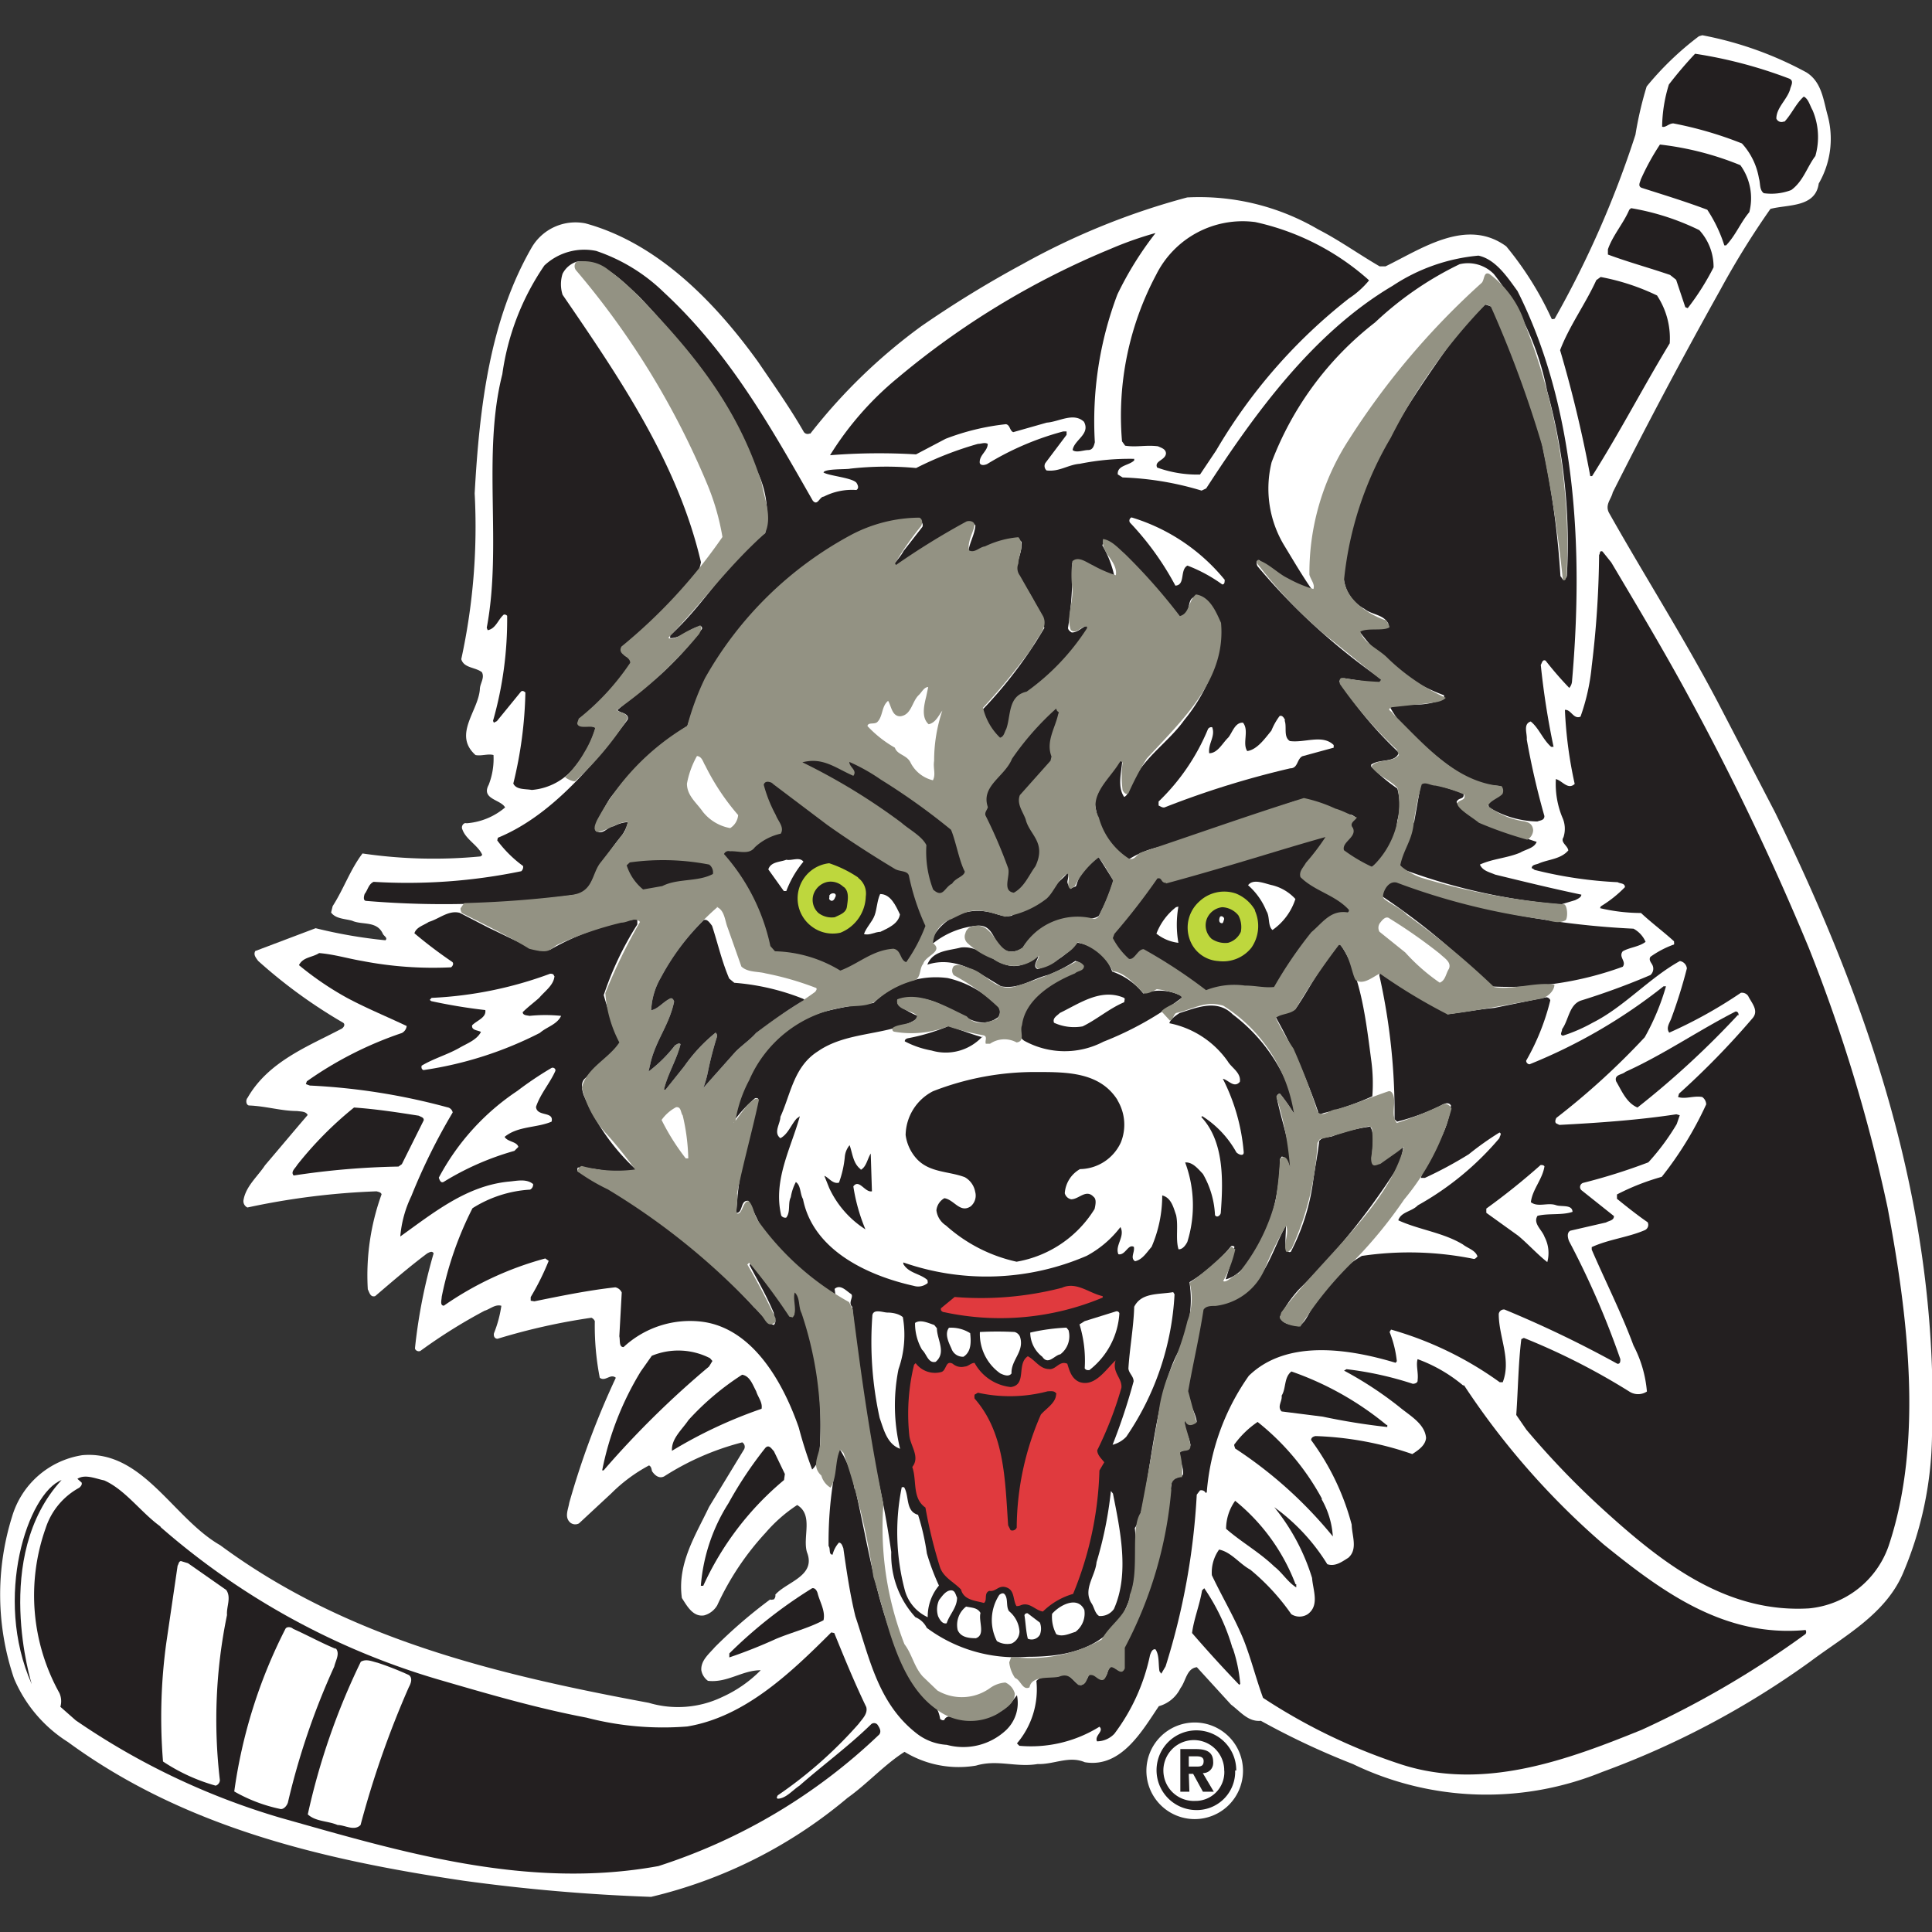 <svg id="Ebene_1" data-name="Ebene 1" xmlns="http://www.w3.org/2000/svg" width="160" height="160" viewBox="0 0 160 160"><rect x="0" y="0" width="160" height="160" fill="#333333" stroke="none"/><defs><style>.cls-1{fill:#fff;}.cls-2{fill:#231f20;}.cls-3{fill:#939283;}.cls-4{fill:#bed73d;}.cls-5{fill:#e03a3e;}</style></defs><path class="cls-1" d="M102.94,146.65a4,4,0,1,1-4-4h0a4,4,0,0,1,4,4h0"/><path class="cls-1" d="M149.61,6c1.26.8,1.39,2.27,1.74,3.53a7.39,7.39,0,0,1-.73,5.67c-.28,2-2.55,1.72-4,2.1A68.86,68.86,0,0,0,142.47,24q-4.65,8.32-8.91,16.78c-.12.55-.65,1-.32,1.67,2.95,5.24,6.2,10.34,9,15.66L147,67.27c7.72,15.8,13.62,32.7,13,51.62a30,30,0,0,1-2.34,11.25c-1.42,3.51-4.9,5.33-7.75,7.47a71.2,71.2,0,0,1-17.23,9.14,25.42,25.42,0,0,1-20.64-.66,63,63,0,0,1-7.62-3.58c-1.06.1-1.69-.76-2.47-1.34l-2.83-3.1c-.85.1-.9,1.13-1.36,1.74a2.84,2.84,0,0,1-1.79,1.49c-1.36,2-3.1,5.14-6.13,4.64-1.31-.56-2.57.2-3.91.15-1.79.3-3.33-.4-5.1.13a8.6,8.6,0,0,1-5.92-1.14c-1.67,1.06-3.11,2.67-4.72,3.81a39.32,39.32,0,0,1-16.27,8.2,152.88,152.88,0,0,1-15.55-1.34C26.59,154,15.21,151.29,5.63,144.27A11.5,11.5,0,0,1,1.16,139,21.6,21.6,0,0,1,1,125.6a7.21,7.21,0,0,1,5.83-5.09c5-.43,7.49,5.22,11.41,7.46,10.44,7.72,22.83,10.7,35.49,13.05a8.47,8.47,0,0,0,6.08-.48A10.57,10.57,0,0,0,63,138.32c-1.54,0-2.75,1.06-4.37.88a1.38,1.38,0,0,1-.55-.88c-.05-.81.63-1.34,1.13-1.92a40.89,40.89,0,0,1,4.57-3.94c.08.06.2,0,.3,0a.43.43,0,0,0,.13-.4c.93-1.06,3.4-1.54,2.62-3.51-.38-1.26.56-3.08-.81-3.91a12.47,12.47,0,0,0-2.62,2.3,22.9,22.9,0,0,0-4,6,1.8,1.8,0,0,1-1.09.84c-.93.15-1.43-.81-1.84-1.44-.4-2.85,1.14-5.2,2.25-7.54l2.9-4.77a.43.43,0,0,0-.15-.58A22.15,22.15,0,0,0,55,122.27c-.43.21-.78-.1-1-.43-.05-.17-.05-.38-.25-.48a13.25,13.25,0,0,0-3.13,2.32l-2.67,2.48a.65.65,0,0,1-.74-.08c-.48-.45-.15-1.08-.07-1.61A68,68,0,0,1,51,114.1c-.45-.38-.86.35-1.33,0a22.42,22.42,0,0,1-.41-4.69.55.55,0,0,0-.28-.28,51.9,51.9,0,0,0-7.77,1.74c-.27,0-.35-.25-.3-.46a9.89,9.89,0,0,0,.61-2.27c-.51-.15-.94.28-1.39.41a44.3,44.3,0,0,0-5.32,3.33.34.34,0,0,1-.44-.18s0,0,0-.08a44.52,44.52,0,0,1,1.54-7.82c-.12-.25-.38-.07-.53,0-1.46,1.09-2.92,2.35-4.31,3.54-.41.12-.48-.33-.61-.56a19.71,19.71,0,0,1,1.14-7.87c-.05-.18-.26-.2-.41-.25A61,61,0,0,0,20.49,100a.58.58,0,0,1-.33-.57c.17-1.17,1.18-2,1.79-2.93,1.21-1.42,2.32-2.75,3.53-4.16-.15-.31-.55-.28-.88-.33-1.31,0-2.58-.41-4-.46-.23-.07-.26-.45-.1-.63,1.71-3,5-4.26,7.74-5.7.2-.08.43-.4.13-.55a42.1,42.1,0,0,1-7-5.1c-.15-.23-.41-.48-.23-.81l5-1.89a40.4,40.4,0,0,0,5.78,1c.22-.2-.13-.35-.21-.53-.5-1.11-1.71-.71-2.55-1.09-.6-.17-1.36-.15-1.74-.68l.13-.53c.91-1.41,1.44-3,2.47-4.36a40.54,40.54,0,0,0,9.72.25c.1,0,.12-.07.2-.13-.33-.78-1.34-1.26-1.64-2.09a.39.39,0,0,1,.17-.53.37.37,0,0,1,.18,0,5.57,5.57,0,0,0,3.18-1.31c-.35-.66-2-.68-1.36-1.87a5.94,5.94,0,0,0,.4-2.47c-.45-.13-1,.1-1.49,0-1.89-1.69.23-3.63.36-5.45,0-.47.42-.93.17-1.41-.55-.43-1.49-.33-1.71-1.08a51.48,51.48,0,0,0,1.11-13.73c.4-7.21,1.26-14.35,4.72-20.36a4.2,4.2,0,0,1,4.46-2c5.91,1.62,10.65,6.41,14.3,11.48,1.29,1.9,2.63,3.79,3.76,5.76a.38.38,0,0,0,.48.17l.08,0A46,46,0,0,1,76.32,27a89.3,89.3,0,0,1,8.35-5.12,59.49,59.49,0,0,1,13.65-5.53A19.47,19.47,0,0,1,109.17,19c1.74.89,3.38,2.07,5.09,3.06l.48,0c3-1.46,6.71-4.06,10-1.66a27.12,27.12,0,0,1,3.76,6c.08.07.18,0,.25,0a82.36,82.36,0,0,0,6.69-15.24,30,30,0,0,1,.93-4A25.13,25.13,0,0,1,140.7,3l.28-.08A29.54,29.54,0,0,1,149.61,6"/><path class="cls-2" d="M148.2,6.52c.4.2.1.6.05.88-.26.86-1.14,1.52-1.14,2.42a.46.46,0,0,0,.6.25l.08,0c.61-.66.94-1.49,1.59-2.07.38.17.51.75.73,1.13a5.68,5.68,0,0,1,.23,3.79c-.7.93-1,2.09-2,2.82a4.61,4.61,0,0,1-2.27.26c-.38-.28-.27-.81-.4-1.22a5.69,5.69,0,0,0-1.41-2.9,31.31,31.31,0,0,0-5.68-1.66c-.38,0-.66.38-.93.27A12.23,12.23,0,0,1,138.21,7a33.39,33.39,0,0,1,2.17-2.55,37.9,37.9,0,0,1,7.82,2.07"/><path class="cls-2" d="M144.13,13.68a4.65,4.65,0,0,1,.74,3.89c-.74.88-1.11,1.89-1.92,2.75h-.15a11.78,11.78,0,0,0-1.41-2.95c-1.8-.68-3.64-1.24-5.45-1.82-.33-.15-.1-.48-.06-.68a19.9,19.9,0,0,1,1.59-2.9,25.11,25.11,0,0,1,6.66,1.71"/><path class="cls-2" d="M140.73,19.06a4.5,4.5,0,0,1,1.18,3.08,20.93,20.93,0,0,1-2.14,3.38l-.2-.08-.76-2.27-.5-.4c-1.69-.58-3.46-1.06-5.15-1.69v-.43c.4-1.16,1.29-2.15,1.77-3.28l.15-.13a20.51,20.51,0,0,1,5.65,1.82"/><path class="cls-2" d="M113.38,23.22a7.36,7.36,0,0,1-1.66,1.49,44.58,44.58,0,0,0-11,12.59l-1.34,2a9.76,9.76,0,0,1-3.55-.58c-.26-.55.68-.6.73-1.16,0-.38-.41-.48-.66-.6-1-.13-1.76.1-2.72-.05l-.26-.36a24.88,24.88,0,0,1,2.83-13.8,8,8,0,0,1,8.2-4.36,20.78,20.78,0,0,1,9.28,4.69Z"/><path class="cls-2" d="M95.69,19.31a27.88,27.88,0,0,0-3.15,5.07,29.68,29.68,0,0,0-1.87,12.24c-.07.3-.17.65-.55.65s-1,.26-1.29,0c.13-.85,1.49-1.31.94-2.34-.86-.81-2.07,0-3.08.07l-2.78.79c-.3-.13-.25-.59-.6-.66a19.68,19.68,0,0,0-5,1.21l-2.45,1.29a51.28,51.28,0,0,0-7.12.07,26,26,0,0,1,5.61-6.41A67.3,67.3,0,0,1,92,20.6a29.27,29.27,0,0,1,3.65-1.29Z"/><path class="cls-2" d="M55,24.23c5.45,5.05,8.88,11.23,12.31,17.23.4.48.56-.33.91-.33a5.13,5.13,0,0,1,2.7-.55c.25-.15.12-.43,0-.61-.4-.42-2.27-.56-2.72-.84.08-.33,1.92-.24,2.22-.32a26.83,26.83,0,0,1,5.45-.05,28.35,28.35,0,0,1,5.12-2c.28,0,.56-.15.81,0,0,.61-.73.93-.66,1.59.1.25.46.15.61.08a23.74,23.74,0,0,1,6.3-2.7l.28,0v.28l-1.76,2.34a.49.49,0,0,0,.1.61c1.06.13,1.79-.48,2.75-.55a20.69,20.69,0,0,1,4.51-.41v.13c-.43.43-1.43.4-1.36,1.16l.4.25a25.43,25.43,0,0,1,6.54,1.09l.38-.18c4-6.16,8.85-12.89,15.44-16.78a15.35,15.35,0,0,1,7.11-2.5c1.44.31,2.42,1.82,3.23,2.93,4.77,9.46,5.5,21.07,4.52,32.29a.93.93,0,0,1-.23.58A28.76,28.76,0,0,1,128,54.71c-.27-.13-.3.22-.4.35a64.75,64.75,0,0,0,1.06,6.79h-.2c-.71-.63-1-1.54-1.69-2.1-.66.21-.28,1-.33,1.49q.57,3.21,1.46,6.34c0,.37-.35.35-.58.45a7.93,7.93,0,0,1-4-1.16c-.33-.78.91-.78,1.11-1.39,0-.2-.2-.35-.33-.4-2.7-.13-4.64-2.07-6.71-3.76a9.9,9.9,0,0,1-2.29-2.78,16.65,16.65,0,0,1,2.55-.2,5.48,5.48,0,0,0,1.94-.48c0-.07,0-.2,0-.28a15,15,0,0,1-7-5.29c-.05-.26.28-.16.4-.26.63-.05,1.57.2,2-.35-.38-.81-1.41-.76-2-1.26a3.22,3.22,0,0,1-1.72-2.73c.66-7.36,4.67-13.34,8.86-19.27A32.26,32.26,0,0,1,123,25.21l.49.17a45.88,45.88,0,0,1,3.93,10.15,71.73,71.73,0,0,1,1.81,12.19c.13.1.16.38.38.28l.15-.28a47.45,47.45,0,0,0-1.64-15.37,22.83,22.83,0,0,0-4.41-9.66,3,3,0,0,0-2.83-.81,27.76,27.76,0,0,0-7,4.82,26.56,26.56,0,0,0-8.57,11.58,9.1,9.1,0,0,0,1,6.82c.75,1.23,1.48,2.49,2.32,3.7l0,.13a12.37,12.37,0,0,1-4.36-2.55c-.28,0-.21.36-.13.51a52.7,52.7,0,0,0,10.29,9.38c.08.31-.3.23-.47.31l-2.63-.41c-.15,0-.38.08-.4.28a32.2,32.2,0,0,0,4.92,5.88c-.31.88-1.59.48-2.3,1v.15a14.54,14.54,0,0,0,2.17,1.82,4.85,4.85,0,0,1,0,2.67,5.41,5.41,0,0,1-2.12,3.84,7.27,7.27,0,0,1-2.47-1.39c-.1-.81,1.39-1.11.65-2-.15-.45,1-.55.16-.93a14.32,14.32,0,0,1-3.69-1.29l-1,.15-11,3.74a8,8,0,0,0-2.9,1.16c-1-.25-1.46-1.21-1.86-2a9.64,9.64,0,0,1-.84-2.88A8.85,8.85,0,0,1,92.82,63h.12c-.07,1-.42,2.17.16,3,.47-.23.32-.86.7-1.21.86-2,3-3.36,4.27-5.15a14.32,14.32,0,0,0,2.9-5.9,4.26,4.26,0,0,0-1.85-4.29c-.78-.08-.55.93-.88,1.39-.22.22-.38.78-.78.63a24.18,24.18,0,0,0-6-6.46c-.08,0-.18.07-.16.17A8.49,8.49,0,0,1,92.34,48,28.42,28.42,0,0,0,89,46.43l-.2.2A30.63,30.63,0,0,1,88.45,52c0,.17.18.3.31.38.58,0,.91-.56,1.43-.61v.48a27.88,27.88,0,0,1-6.4,6.38,12.9,12.9,0,0,1-.86,3.18,7.78,7.78,0,0,1-1.54-2.14c-.1-.23-.3-.41-.23-.68A36.28,36.28,0,0,0,86.49,52a11.41,11.41,0,0,0-1.82-3.76c-1.11-1,.08-2.22-.08-3.38l-.33-.26c-1.38.36-2.67,1-4.08,1.34,0-.85.53-1.56.6-2.42-.17-.3-.55-.12-.75,0A35.7,35.7,0,0,0,73.42,48c.07-.89,1-1.59,1.41-2.37l1.56-2a.38.38,0,0,0-.24-.5l-.11,0a19.66,19.66,0,0,0-9.28,4,26.45,26.45,0,0,0-9.84,13,25.39,25.39,0,0,0-6.41,6,13.54,13.54,0,0,0-1.24,2.5c0,.18.2.22.33.28.51.07.76-.46,1.21-.48A2.91,2.91,0,0,1,52,68.08a2.87,2.87,0,0,1-.65,1.29,21.28,21.28,0,0,0-2.73,4.44l-.38.2a76.5,76.5,0,0,1-17.89.6c-.3,0-.22-.37-.15-.58.26-.32.31-.8.74-1a46.48,46.48,0,0,0,12.23-.88.47.47,0,0,0,.15-.43,10,10,0,0,1-2.14-2.12l.05-.22c4.36-1.79,7.84-5.93,10.72-9.74a.32.32,0,0,0-.07-.43c-.23-.2-.53-.2-.76-.4,1.08-.94,2.34-1.87,3.43-2.81a26.54,26.54,0,0,0,3.58-3.91.19.19,0,0,0-.1-.24h0c-.89.15-1.57,1-2.53,1l0-.23c2.93-2.65,4.69-6.08,7.87-8.47a8.11,8.11,0,0,0-.48-4.72,50.81,50.81,0,0,0-10-14.91c-1.46-1.36-3-3-5.12-2.85a2,2,0,0,0-1.18,1,2.87,2.87,0,0,0,0,1.74c4.8,7,9.56,14,11.46,22.15a4.73,4.73,0,0,1-1.34,2.48,26.32,26.32,0,0,1-5,4.89c-.22.53.48.48.76.63.1,0,.23.05.25.18a17,17,0,0,1-4.76,4.79c-.13.38.25.48.47.56s.71,0,.89.2a8.87,8.87,0,0,1-1.64,3.13,5.08,5.08,0,0,1-3.64,2c-.55-.1-1.28,0-1.53-.53a34.23,34.23,0,0,0,1-7.54c-.11-.1-.23-.18-.36-.08l-2,2.45-.25.13-.07-.15A30.62,30.62,0,0,0,42,51a.29.29,0,0,0-.28-.1c-.48.41-.65,1.16-1.33,1.29l-.08-.2c1.29-6.81-.4-14.36,1.29-21a21,21,0,0,1,3.48-9,4.83,4.83,0,0,1,4.29-1.21A14.78,14.78,0,0,1,55,24.23"/><path class="cls-2" d="M137.2,24.43a6.42,6.42,0,0,1,1.08,4c-2.22,3.66-4.16,7.42-6.43,11h-.15A104.54,104.54,0,0,0,129.2,29c.76-2,2.09-3.81,3-5.8l.36-.26a18.56,18.56,0,0,1,4.69,1.54"/><path class="cls-1" d="M101.42,48.05c0,.15,0,.35-.2.35a12.54,12.54,0,0,0-2.88-1.56c-.65.35-.15,1.61-1,1.66a23.89,23.89,0,0,0-3.76-5.22.29.29,0,0,1,.13-.43,15.88,15.88,0,0,1,7.74,5.2"/><path class="cls-2" d="M133.44,46.58c2.22,3.74,4.44,7.45,6.48,11.23a217.19,217.19,0,0,1,9.89,20.72A133.5,133.5,0,0,1,156.32,100c1.67,8.86,3,19.37.08,28.05a7.75,7.75,0,0,1-6.59,5.15c-6.76.4-12-3.63-16.78-7.95a69.29,69.29,0,0,1-6.63-6.86l-.83-1.21c.15-2.09.17-4.29.42-6.28l.21-.1a55.54,55.54,0,0,1,8.73,4.44,1.33,1.33,0,0,0,1.46,0,10,10,0,0,0-1.11-3.81c-1-2.7-2.32-5.3-3.46-7.94l0-.21c1.41-.65,3-.8,4.41-1.41a.48.48,0,0,0,.22-.65l0,0c-.85-.58-1.76-1.31-2.54-1.94v-.36a19.47,19.47,0,0,1,3.71-1.46,29.28,29.28,0,0,0,3.68-6,.77.77,0,0,0-.33-.61c-.68-.13-1.39.2-2,0l.08-.28a66.77,66.77,0,0,0,6.1-6.26c.53-.63-.1-1.26-.37-1.82a.62.62,0,0,0-.61-.27,38.16,38.16,0,0,1-5.93,3.3c-.3-.4.05-.83.18-1.21a41.79,41.79,0,0,0,1.28-4.11.69.69,0,0,0-.58-.61c-2.52,1.39-4.64,3.81-7.21,5.1a13.51,13.51,0,0,1-2.47,1.08c-.33-.07-.05-.35-.08-.53.56-.78.58-2,1.54-2.37a59.67,59.67,0,0,0,5.78-2.12.7.7,0,0,0,.2-.75c-.08-.25-.38-.46-.2-.76a7.89,7.89,0,0,1,1.89-1c.13,0,.05-.18.07-.28-.85-.78-1.84-1.51-2.74-2.35a14.89,14.89,0,0,1-3.39-.4l.06-.15a10,10,0,0,0,2-1.59c0-.35-.4-.28-.6-.41a34.78,34.78,0,0,1-6.81-1c-.11,0-.18-.15-.31-.15,0-.32.38-.3.58-.4.81-.35,1.82-.35,2.45-1.08-.05-.41-.68-.66-.4-1.09a2.27,2.27,0,0,0-.1-1.66,7.27,7.27,0,0,1-.53-3.16c.53.13,1,.93,1.56.4a35,35,0,0,1-.81-6.13c.51-.05.71.81,1.29.56a17.17,17.17,0,0,0,.93-4.19,80.92,80.92,0,0,0,.61-9.21c.1-.07,0-.38.28-.28Z"/><path class="cls-1" d="M106.39,59.68c.2.53-.12,1.34.43,1.69,1.24.17,2.7-.58,3.63.33l0,.22-2.6.71c-.46.25-.35,1-1,1a74.53,74.53,0,0,0-10.34,3.21c-.2.1-.38-.05-.56-.13v-.33a17.71,17.71,0,0,0,4.09-6,.32.32,0,0,1,.35-.15c.28.76-.35,1.34-.25,2.15.71,0,1.11-.86,1.59-1.31.33-.41.55-1.26,1.21-1.22.53.66-.08,1.7.35,2.35.84-.12,1.49-1.08,2-1.69a5.36,5.36,0,0,1,.68-1.21c.23-.1.38.18.45.33"/><path class="cls-2" d="M121.2,65.73c.1.53-.44.27-.57.7.58,1.14,2.62,1.93,4.08,2.48.88.23,1.69.53,2.55.81-.21.53-.89.61-1.34.88-1.06.46-2.3.51-3.36,1,.23.53.81.63,1.26.83,2.38.58,4.75,1.16,7.14,1.66,0,.23-.32.36-.52.46l-1.17.35A48.77,48.77,0,0,1,116.21,72l-.31-.41c.28-.88.51-1.79.86-2.65l-.05-.25-.35.13c-.08-.08,0-.21,0-.28.3-.23.73-.15.78-.61l.53-3,.35-.13a23.87,23.87,0,0,1,3.23.93"/><path class="cls-2" d="M92.21,72.92A16,16,0,0,1,91,75.85c-.68.48-1.69,0-2.57.18a5.36,5.36,0,0,0-3.71,2.44,1.52,1.52,0,0,1-1.26.31c-1.24-.33-1-2.22-2.5-2.12a6.8,6.8,0,0,0-3.68,1.46.45.45,0,0,1,0-.53,4.24,4.24,0,0,1,4.44-2.09c.73.1,1.28.49,2.06.34,2.14-1.58,2.58-.8,3.39-2.16.3-.6.81-.83,1.21-1.36h.1c0,.83-.27.55.18,1.29.33-.23.43-.12.48-.3A4.31,4.31,0,0,1,90.8,71H91Z"/><path class="cls-2" d="M121.05,74.74a69.06,69.06,0,0,0,14.23,2.17,2.26,2.26,0,0,1,1,1.09c-.55.42-1.31.45-1.89.78-.38.48.33.83,0,1.28a27.42,27.42,0,0,1-10.73,1.64l-.5-.27a54.81,54.81,0,0,0-8.68-7.19,1.11,1.11,0,0,1,.38-1l.53-.33c1.92.48,3.71,1.31,5.65,1.79"/><path class="cls-2" d="M40.52,76.86c1.36.63,2.72,1.36,4.14,1.87l.9-.08a21.33,21.33,0,0,1,7.22-2.55v.46A26.27,26.27,0,0,0,50,82.41a20.85,20.85,0,0,0,1.46,3.83l-.38.51L48.46,89.3c-.4.35-.27.93-.12,1.39a17.67,17.67,0,0,0,4.31,6.15c0,.28-.33.18-.48.25-1.54.1-2.87-.4-4.31-.4a.31.31,0,0,0,0,.33,50.37,50.37,0,0,1,14.58,11.23c.58.5,1,1.26,1.64,1.48.3-.3,0-.65,0-1-.56-1.34-1.29-2.62-2-3.94l.06-.17c.42.07.47.48.75.78.89,1.15,1.73,2.35,2.5,3.58a.28.28,0,0,0,.38-.1s0,0,0-.05l-.12-1.92c.15-.23.3.08.37.18a31.28,31.28,0,0,1,1.85,13.14,2,2,0,0,1-.61,1.47,35.19,35.19,0,0,1-1.11-3.48c-1.23-3.54-3.71-8.2-8-8.76a8.09,8.09,0,0,0-6.51,2.1c-.4,0-.27-.56-.35-.89l.2-3.63a.75.75,0,0,0-.53-.43c-2.27.25-4.49.71-6.71,1.16l-.3-.05v-.3a21.28,21.28,0,0,0,1.49-3l-.28-.2a27,27,0,0,0-8.4,3.91c-.35,0-.18-.5-.18-.73a28.41,28.41,0,0,1,2.55-7.34,10,10,0,0,1,4.77-1.54.47.47,0,0,0,.25-.46c-.58-.48-1.39-.25-2.07-.2-3.46.36-6.15,2.55-8.93,4.54a9.5,9.5,0,0,1,.91-3.33,49.71,49.71,0,0,1,3.43-6.94.54.54,0,0,0-.45-.43A52.91,52.91,0,0,0,25.66,89.9l-.33-.12.08-.23a30.54,30.54,0,0,1,7.87-4,.75.75,0,0,0,.4-.58c-1.64-.78-3.31-1.46-4.92-2.32a25.5,25.5,0,0,1-4-2.72c.33-.68,1.11-.63,1.67-1,1.23.1,2.37.45,3.55.65a30.89,30.89,0,0,0,7.37.53c.15-.1.25-.33.1-.45a37.81,37.81,0,0,1-3.13-2.37c.15-.51.78-.66,1.19-.94.86-.25,1.64-1,2.57-.75Z"/><path class="cls-2" d="M92.14,80.47a5.65,5.65,0,0,1,2.55,1.81,3.94,3.94,0,0,1,3.17.21v.15a27.13,27.13,0,0,1-6.48,3.63,6.93,6.93,0,0,1-6.56-.08c-.56-.35-.33-1.11-.28-1.61.51-2.47,3.26-3.41,5.1-4.49,0-.35-.35-.43-.58-.51a12.6,12.6,0,0,1-2.25,1.16c-1.31.31-2.42,1.22-3.91.94-1.84-1.09-3.76-2.55-6.1-1.79.45-1.19,1.81-1.16,2.77-1.42,2.07-.25,3.28,2.27,5.35,1.32L86,79.18c-.07.33-.53.86-.07,1.08a7.24,7.24,0,0,0,3.28-2.19,3.57,3.57,0,0,1,2.9,2.4"/><path class="cls-2" d="M111,78.22c1.74,2.42,2.17,6.69,2.57,9.66a14.17,14.17,0,0,1,.08,2.91,21.65,21.65,0,0,1-4,1.38c-.35.1-.5.31-.5-.12a46.56,46.56,0,0,0-3.49-7.8,3,3,0,0,1,1.62-.68c1-1.42,2.27-3.91,3.51-5.35Z"/><path class="cls-2" d="M119.86,84c1.86-.25,2.55-.4,3.89-.53l4.31-.88a.38.38,0,0,1,.33.25,19.2,19.2,0,0,1-2,5,.3.3,0,0,0,.28.3,44.69,44.69,0,0,0,11.1-6.46h.2a19.51,19.51,0,0,1-1.76,4.22,60.93,60.93,0,0,1-7.32,6.68c-.07.13-.15.36,0,.46l.25.12c3.23-.17,6.54-.4,9.69-.88l.28.08-.25.73a19.13,19.13,0,0,1-2.35,3.17,48.31,48.31,0,0,1-5.4,1.7.36.36,0,0,0-.24.45.38.38,0,0,0,.09.15l2.7,2.15c0,.37-.38.37-.66.53l-2.95.68c-.33.17-.2.65-.1.88a69.71,69.71,0,0,1,4.24,9.76c0,.18,0,.41-.25.38a92.08,92.08,0,0,0-9.34-4.49.43.43,0,0,0-.48.37h0c0,1.92,1.06,3.76.33,5.65h-.25a28.79,28.79,0,0,0-9-4.36l-.12.2a9.13,9.13,0,0,1,.6,2.42l-.1.13c-3.79-1.14-9-2-12.16,1.08a19.36,19.36,0,0,0-3.48,9.64l-.08.07a.41.41,0,0,0-.48-.22l-.27.35A57.47,57.47,0,0,1,96.53,138l-.36.61-.15-.21c-.1-.63,0-1.33-.33-1.81-.27-.05-.37.27-.45.48a16.38,16.38,0,0,1-2.95,6.51,2,2,0,0,1-1.44.63c-.23-.48.61-.84.2-1.21a10.74,10.74,0,0,1-6.63,1.58l-.2-.2a6.89,6.89,0,0,0,1.61-5.17c.45-.5,1.26-.23,1.87-.4,1.11-.73,1.54,1.71,2.29.28.15-.18.15-.61.48-.46s.68.56,1,.3.2-.7.53-.9c.33,0,.58.45.94.3.35-.61,0-1.39.12-2a20.21,20.21,0,0,0,2.42-6,57.45,57.45,0,0,0,1.57-7.68c.25-.33.88-.29.93-.57.05-.68-.38-1.16-.25-1.82.23-.17.81-.17.86-.6-.1-.68-.53-1.26-.48-2,.32,0,.32.51,1,.08-.13-1-1-1.9-.69-3,.41-2.09.81-4.21,1.22-6.33.52-.64,1.56-.26,2.24-.66,2.78-1.09,3.38-4.06,4.62-6.28,0,.65-.1,1.39,0,2,.12.13.2.28.4.2a17.89,17.89,0,0,0,1.82-5.65c.15-1.18.4-2.34.53-3.53.3-.4.86-.25,1.23-.45a14.09,14.09,0,0,1,3-.74c.5.86,0,2,.22,2.91.1.27.51.17.66.1A18.56,18.56,0,0,1,116.21,95a5.1,5.1,0,0,1-.81,2.2,57,57,0,0,1-7.85,9.61,10.25,10.25,0,0,0-1.54,2.22c.15.68,1,.66,1.52.81.58-.3.8-1,1.16-1.54a10.75,10.75,0,0,1,4.09-4.29,26.8,26.8,0,0,1,9.28.25c.13,0,.2-.12.3-.2-.17-.53-.81-.68-1.21-1-1.66-1-3.63-1.21-5.35-2,.23-.71,1.11-.71,1.62-1.24a24.35,24.35,0,0,0,6.76-5.57c0-.15.23-.36,0-.46a24.83,24.83,0,0,0-2.54,1.8A33.39,33.39,0,0,1,118,97.55h-.33c.26-1.06,1.14-2,1.49-3a8,8,0,0,0,1-3c-.2-.33-.6-.13-.83,0a17.6,17.6,0,0,1-3.63,1.34l-.21-.21a51.9,51.9,0,0,0-1.26-11.91l.05-.2c1.9,1.09,3.69,2.38,5.6,3.38"/><path class="cls-1" d="M45.92,80.82c-.05.76-.78,1.24-1.27,1.82-.45.4-.9.73-1.36,1.18,0,.28.36.26.56.31a12.75,12.75,0,0,1,2.62,0c-.35.73-1.18.9-1.76,1.41a30.88,30.88,0,0,1-9.64,3.08.25.25,0,0,1-.16-.29l0-.07c1-.6,2.1-.9,3.1-1.46.64-.38,1.47-.66,1.82-1.34-.25-.15-.8-.12-.73-.55.4-.41,1.19-.63,1.09-1.26a45.27,45.27,0,0,1-4.47-.74l-.13-.1.15-.17a32.37,32.37,0,0,0,9.82-2c.12,0,.3,0,.33.2"/><path class="cls-2" d="M98.52,106.18a13.7,13.7,0,0,0,3.46-3c.1,0,.2,0,.25.08a21,21,0,0,1-.73,2.69c1.28-.3,2.07-1.71,2.8-2.69A16.73,16.73,0,0,0,106,96l.15-.22c.43.07.53.55.68.88.1-.1,0-.3.1-.4-.2-1.9-.86-3.64-1.21-5.45.05-.1.15-.28.3-.21a18.16,18.16,0,0,1,1.14,1.62.19.19,0,0,0,.18-.21v0a14.13,14.13,0,0,0-5.25-8c-1.31-1.31-3-.55-4.39-.12-.28.17-.76.5-.86.85a7.76,7.76,0,0,1,4.84,3.16c.31.53,1.11.93,1,1.69-.48.56-.94-.15-1.41-.25A16.35,16.35,0,0,1,103,95.43c0,.35-.41.2-.61,0a8.31,8.31,0,0,0-2.83-3l-.07.08c1.87,2,1.82,5.17,1.61,7.92,0,.18-.3.48-.48.2a7.46,7.46,0,0,0-1-3.41c-.41-.43-.86-1-1.47-.95a10.16,10.16,0,0,1,.18,6.58c-.13.25-.38.63-.73.61-.26-.84,0-1.92-.2-2.83C97.18,100,97,99.19,96.25,99a10.72,10.72,0,0,1-.88,4.26c-.41.46-.76,1.06-1.37,1.19-.43-.28,0-.76-.1-1.19-.48-.27-.7.73-1.28.61-.31-.73.58-1.46.17-2.25A8.67,8.67,0,0,1,90,104a20.91,20.91,0,0,1-15.19.55v.13c.46.78,1.39.78,2,1.33,0,.1.08.26-.07.31a1.21,1.21,0,0,1-1.06.17c-3.74-.83-8.33-2.9-9.18-7.19-.26-.45-.16-1.11-.59-1.41a4.07,4.07,0,0,0-.42,1.26c-.26.51,0,1.21-.38,1.69a.41.41,0,0,1-.41-.17c-.7-2.93.81-5.58,1.54-8.23l-.27.2c-.46.51-.71,1.29-1.34,1.62-.61-.46,0-1.21,0-1.77.86-1.89,1.11-4.16,3.1-5.42C70,85.49,73,85.76,75.44,84.66c.2-.11.5-.23.55-.53a7.08,7.08,0,0,1-1.56-.89c-.18-.15-.08-.4.1-.53a5.52,5.52,0,0,1,3.79.7c1.39.5,2.74,2,4.33.84a.73.73,0,0,0,.08-.81A8.39,8.39,0,0,0,78.49,81a7.33,7.33,0,0,0-6.16,2.07,25.28,25.28,0,0,0-4.14.73c-5.13,1.6-6.58,5.73-7.46,9.11A10.69,10.69,0,0,1,62.47,91a.23.23,0,0,1,.32,0l0,0a30.63,30.63,0,0,1-1,4,27.8,27.8,0,0,0-.81,5.45c.58,0,.3-1.09,1-1l.88,1.82a19.39,19.39,0,0,0,6.33,6l-.07-.53c.48-.43,1,.2,1.33.4s-.27.73.13,1.08c.41,4.26,1,8.16,1.69,12.39a79.08,79.08,0,0,1,1.54,7.92,7.64,7.64,0,0,0,2,5.4,1.8,1.8,0,0,1,.94.88,12.34,12.34,0,0,0,8.32,2.4c3.82,0,9.92-.75,8.91-10.67,1.13-1.43,1.39-10.34,3.53-14.46a9.47,9.47,0,0,0,1-5.87"/><path class="cls-1" d="M93.15,82.71,93.1,83c-1.22.51-2.25,1.42-3.44,2a4,4,0,0,1-2.37-.3c-.15-.4.26-.58.48-.81,1.62-.78,3.38-2.07,5.3-1.26Z"/><path class="cls-2" d="M143.93,84.05a72.79,72.79,0,0,1-8.32,7.67c-.91-.38-1.31-1.39-1.77-2.17-.18-.58.51-.53.76-.78,3.15-1.42,6.05-3.43,9.13-5a.22.22,0,0,1,.24.19.23.23,0,0,1,0,.14"/><path class="cls-2" d="M81.36,85.84A4.13,4.13,0,0,1,77.15,87a7.68,7.68,0,0,1-2.22-.76c0-.2.2-.25.33-.27a16.56,16.56,0,0,0,3.3-1c.94.3,1.87.68,2.8.93"/><path class="cls-1" d="M46,88.67c-.43,1-1.26,1.92-1.61,3,.07.84,1.51.33,1.29,1.22-1.24.53-2.78.35-3.89,1.26.25.43,1,.37,1.14.83l-.33.33a23,23,0,0,0-5.86,2.57c-.25.13-.35-.2-.4-.35a19.74,19.74,0,0,1,6.51-7.19,28.52,28.52,0,0,1,2.83-1.9.24.24,0,0,1,.31.13.28.28,0,0,1,0,.13"/><path class="cls-2" d="M92.54,91.11a3.92,3.92,0,0,1,.28,3.51,3.78,3.78,0,0,1-3.38,2.2,2.49,2.49,0,0,0-1.26,2,.69.69,0,0,0,.53.5c.65,0,1.23-.88,1.86-.2.26.2.15.68.08,1a9.47,9.47,0,0,1-6.46,4.37,12.9,12.9,0,0,1-5.85-3,1.74,1.74,0,0,1-.79-1.26,1.3,1.3,0,0,1,.66-1c.81.12,1.29,1.26,2.17.68a1.16,1.16,0,0,0,.38-1.21,1.74,1.74,0,0,0-.86-1.21c-1.34-.51-2.93-.36-4-1.54A3.66,3.66,0,0,1,75,94a4.16,4.16,0,0,1,2.27-3.63,23.15,23.15,0,0,1,8.58-1.59c2.5,0,5.25,0,6.71,2.34"/><path class="cls-2" d="M34.69,92.4c.15.1.43.13.4.38l-1.81,3.63-.28.2a64.61,64.61,0,0,0-8.68.74c-.28-.31.15-.61.28-.86a30,30,0,0,1,4.72-4.77c1.84.13,3.6.4,5.37.68"/><path class="cls-2" d="M71.27,96.89c.48-.25.56-.91.84-1.36l.1,3.13c-.58.12-1.06-1.06-1.54-.41a15.09,15.09,0,0,0,1,3.56,8.11,8.11,0,0,1-3-3.43l-.4-1c.32.1.7.71,1.21.56a8.42,8.42,0,0,0,.48-2.1,1.74,1.74,0,0,1,.4-1c.25.69.28,1.52.93,2"/><path class="cls-1" d="M127.91,96.56c-.15,1.09-1,1.92-1.13,3,.58.45,1.41,0,2.09.25.45.15,1.34-.08,1.36.55-.88.3-2,.1-2.9.33-.4.63.38,1.16.58,1.74a2.87,2.87,0,0,1,.23,2.09c-.78-.6-1.62-1.53-2.42-2.19l-2.63-1.89v-.35q2.34-1.69,4.5-3.61c.12,0,.25,0,.32.12"/><path class="cls-2" d="M59,112.71l-.28.46a76.23,76.23,0,0,0-8.73,8.6h-.12a25,25,0,0,1,3.2-8.2l.91-1.29a5.76,5.76,0,0,1,4.82.2Z"/><path class="cls-2" d="M121.25,114.73a63.59,63.59,0,0,0,11.58,13.19c4.87,3.94,10,7.7,16.7,7.07a.31.31,0,0,1,0,.33,78.53,78.53,0,0,1-13.58,7.94c-6,2.43-13,5.07-19.85,2.88a47.8,47.8,0,0,1-11.5-5.53c-.59-1.61-1-3.28-1.62-4.84-.76-1.84-1.79-3.56-2.62-5.32a3.25,3.25,0,0,1,.6-2.12c1,.2,1.69,1.18,2.58,1.66a18.33,18.33,0,0,1,3.4,3.69,1.26,1.26,0,0,0,1.36,0c1-.73.43-2,.36-3a17.37,17.37,0,0,0-3.13-5.86,16.47,16.47,0,0,1,4.39,4.72c.66.22,1.21-.2,1.74-.53.81-.71.3-1.82.28-2.75a20.6,20.6,0,0,0-3.36-7c0-.21.2-.31.38-.33a27.08,27.08,0,0,1,8,1.49c.48-.31,1.09-.71,1.14-1.34-.1-1.19-1.39-1.87-2.22-2.57a30.52,30.52,0,0,0-4.57-3l.2-.12A28,28,0,0,1,117,114.6c.2,0,.43-.1.4-.3.08-.61-.15-1.24,0-1.74a12.51,12.51,0,0,1,3.76,2.17"/><path class="cls-2" d="M114.89,118v.18a54.14,54.14,0,0,1-5.35-.86l-3.4-.43c-.4-.4.07-.85,0-1.31.38-.6.18-1.51.81-2a25.52,25.52,0,0,1,7.89,4.44"/><path class="cls-2" d="M62.62,115.21c.15.5.55.93.45,1.46a38.32,38.32,0,0,0-7.42,3.48c-.07-1,.84-1.76,1.37-2.55a22.13,22.13,0,0,1,4.44-3.75c.65.1.88.85,1.16,1.36"/><path class="cls-2" d="M109.44,124.14a7.09,7.09,0,0,1,.94,3.1,35.6,35.6,0,0,0-8.1-7.29c0-.12-.15-.28,0-.4a7.76,7.76,0,0,1,1.87-1.79,20.67,20.67,0,0,1,5.34,6.38"/><path class="cls-2" d="M65,122.07l-.07.5a24.77,24.77,0,0,0-6.69,8.76h-.2a14.92,14.92,0,0,1,2.29-6.84,32.71,32.71,0,0,1,3.06-4.59c.3-.3.5.08.7.28Z"/><path class="cls-2" d="M13.27,126.44a61.11,61.11,0,0,0,23,12.64c4.06,1.18,8.1,2.37,12.31,3.17a25.14,25.14,0,0,0,8.33.73c4.71-.78,8.47-4.33,11.93-7.79l.25.05c.84,2.07,1.69,4.14,2.65,6.13.15.56-.35,1-.63,1.39a35.75,35.75,0,0,1-6.71,5.93c0,.07-.15.17,0,.27.67,0,1.23-.7,1.81-1.08,1.92-1.69,4.09-3.28,5.95-5.1a.37.37,0,0,1,.51.05c.15.23.35.53.15.81a47.47,47.47,0,0,1-18.29,10.9c-10.95,2-21.47-1.23-31.31-4a59.53,59.53,0,0,1-16.95-8.07L5,141.35a1.66,1.66,0,0,0-.08-1.14,16.64,16.64,0,0,1-1.14-13.65,5.87,5.87,0,0,1,2.78-3.35c.15-.13.25-.26.2-.43l-.35-.31c.65-.42,1.54,0,2.22.13,1.76.78,3.08,2.7,4.69,3.84"/><path class="cls-2" d="M107.35,131.2l0,.26c-.7-.43-1.16-1.22-1.81-1.72-1.26-1.21-2.7-2-4-3.13a4,4,0,0,1,.75-2.32,16.37,16.37,0,0,1,5,6.91"/><path class="cls-1" d="M18.74,131.68c.43.63,0,1.39.06,2.07a42.76,42.76,0,0,0-.59,13.68.5.5,0,0,1-.35.45,15.32,15.32,0,0,1-4.36-2,45.33,45.33,0,0,1,.27-9.81l.94-6.41c.1-.15.07-.33.27-.38l.59.18Z"/><path class="cls-2" d="M102.08,136.45a12.52,12.52,0,0,1,.63,3l-.08.08c-1.31-1.36-2.65-2.83-3.91-4.29.15-1.16.63-2.32.83-3.53l.18-.18a17,17,0,0,1,2.35,5"/><path class="cls-2" d="M67.71,131.94c.18.73.66,1.46.49,2.24-1.24.66-2.63,1-3.92,1.54a41.69,41.69,0,0,1-3.88,1.54h0l0-.33a38.49,38.49,0,0,1,6.86-5.4c.25-.05.4.23.45.41"/><path class="cls-1" d="M27.8,136.5c.38.43,0,1-.12,1.52a59.92,59.92,0,0,0-3.84,11.27c-.08.23-.3.53-.58.53a13,13,0,0,1-3.86-1.46,42.25,42.25,0,0,1,4.24-13.47c.12-.21.48-.15.63,0,1.19.53,2.32,1.16,3.53,1.66"/><path class="cls-1" d="M33.86,138.72c.35.25.15.73,0,1a78.38,78.38,0,0,0-4,11.42c-.53.53-1.29,0-1.9,0-.8-.35-1.81-.27-2.47-.88a56.7,56.7,0,0,1,4.39-12.64c.46-.28,1,0,1.39.08a25.31,25.31,0,0,1,2.55,1"/><path class="cls-2" d="M70.82,123.28c1.24,5.4,1.89,10.87,4.67,15.64.73,1.42,2.12,1.8,2.37,3.44.1.07.22.15.35.07a.42.42,0,0,1,.52-.25l.09,0A4.6,4.6,0,0,0,83.74,141l.48-.61a3.11,3.11,0,0,1-.91,2.9,5.18,5.18,0,0,1-4.9,1.21,4.48,4.48,0,0,1-2.57-1c-3.13-2.48-3.84-6.21-5-9.64-.45-1.84-.73-3.76-1-5.65-.08-.18-.13-.43-.36-.46a2.33,2.33,0,0,0-.53,1c-.35,0-.15-.5-.33-.71a32.56,32.56,0,0,1,.53-6.23,6.56,6.56,0,0,1,.38-1.81,8.54,8.54,0,0,1,1.24,3.3"/><path class="cls-3" d="M52.46,24.09C56.9,28.65,60.94,33.25,63.08,40c.23,1.31.9,2.85.27,4.17-3.21,2.89-5.21,5.78-8,8.65.16.16.64,0,.84-.12A9.82,9.82,0,0,1,58,51.79c.18.23,0,.51-.1.71a34.28,34.28,0,0,1-6.82,6.3c.06.18,1.13.27.83.83a26.16,26.16,0,0,1-4.27,5.06c-.15.08-.74-.21-.84-.33a9,9,0,0,0,1.6-2.07,8.4,8.4,0,0,0,.89-2c-.31-.28-1.41.16-1.49-.4l.13-.38a20.34,20.34,0,0,0,4.26-4.62c0-.58-1.09-.63-.73-1.34a44,44,0,0,0,8.37-9.08A20,20,0,0,0,58.53,40,67.19,67.19,0,0,0,47.71,22.39a.53.53,0,0,1,0-.68,3.16,3.16,0,0,1,2.64.61,20.59,20.59,0,0,1,2.09,1.77"/><path class="cls-3" d="M89.77,80c0,.43-.51.38-.74.61-1.79.73-4.13,2.12-4.39,4.29-.22.5.31,1.33-.45,1.43a2.1,2.1,0,0,0-2.2.11h-.35c-.1-.26.2-.64-.25-.71A22.08,22.08,0,0,1,78.51,85a8.38,8.38,0,0,1-4.46.44.2.2,0,0,1-.1-.33c.58-.4,1.84-.19,2-1-.43-.45-1.84-.46-1.64-1.35,1.89-.73,4.16.67,5.75,1.41.73.8,1.57.54,2.45.24a.72.72,0,0,0,.15-1A16.48,16.48,0,0,0,79,80.77.58.58,0,0,1,79,80c.43-.22.93.08,1.39.21,1.33.4,2.19,2.09,3.83,1.43a24.65,24.65,0,0,0,4.89-2,.76.76,0,0,1,.69.4"/><path class="cls-3" d="M56,91.69a3.43,3.43,0,0,0-1.21,1.06,18.54,18.54,0,0,0,2,3.18H57a16.93,16.93,0,0,0-.46-3.55c-.17-.21-.12-.69-.48-.69M115.1,76.08c-.33-.28-.63.12-.81.35a.67.67,0,0,0-.05.73l2.14,1.72a16.17,16.17,0,0,0,2.85,2.5c.48-.18.51-.76.76-1.14.25-.56-.4-.91-.73-1.24a42.59,42.59,0,0,0-4.16-2.92M57.72,62.61a7.4,7.4,0,0,0-.83,2.29c0,1,.81,1.59,1.31,2.32a3.74,3.74,0,0,0,2.27,1.36,1.41,1.41,0,0,0,.66-1.08,19.28,19.28,0,0,1-2.72-4.09c-.18-.27-.26-.76-.69-.8M76.87,56.9c-.35,0-.53.43-.78.66-.58.55-.6,1.66-1.54,1.76-.68,0-.73-.83-1-1.28-.55.45-.42,1.26-.88,1.74-.23.25-.78,0-.83.35a9.59,9.59,0,0,0,2.27,1.79c.2.61,1,.58,1.31,1.26a2.81,2.81,0,0,0,1.84,1.44c.26-.5,0-1,.1-1.61a13,13,0,0,1,.68-4.16c-.32.42-.55,1-1.13,1.13-.63-.55-.38-1.59-.2-2.32ZM86,79.18a2.9,2.9,0,0,1-3.73.25,6.46,6.46,0,0,1-2.15-1.33.72.72,0,0,1-.17-.81.75.75,0,0,1,.53-.56c2.12-.63,2,3.21,4.21,1.74a5.32,5.32,0,0,1,5.9-2.38c.48,0,.48-.5.68-.81a17.7,17.7,0,0,0,.91-2.36A17,17,0,0,0,91,71a7,7,0,0,0-2,2.4l-.33.22c-.45-.25.05-.93-.28-1.28-.81.55-1.08,1.49-1.7,2.07a7.52,7.52,0,0,1-3.47,1.51c-2.54-.82-2.84-.58-4.42.19a2.25,2.25,0,0,0-1.53,2c.9.7-.66,1.05-.81,1.71-.35.38-.15,1.24-.81,1.39a7.88,7.88,0,0,0-3.15,1.71c-.81.53-1.92.31-2.83.53a10.21,10.21,0,0,0-7.62,6,10.76,10.76,0,0,0-1.13,3.3c0,.15-.25.26-.15.23.48-.55,1.12-1.69,1.85-2l.24.06c-.54,2.55-1.31,5.27-1.82,7.82.11.5-.15,1.42,0,1.64.46.11.5-1.19,1-1,.4.48.4,1.14.75,1.62a22.93,22.93,0,0,0,7.52,6.71l.31.61c.63,4.84,1.26,9.76,2.54,16.12a26.54,26.54,0,0,0,1.74,11.6c.64.84.79,1.87,1.52,2.68L77.63,140a4,4,0,0,0,4.36-.2,2.45,2.45,0,0,1,1.27-.46,1.37,1.37,0,0,1,.78.91c0,.83-.83,1.29-1.44,1.69a4.57,4.57,0,0,1-5-.35c-3.35-2.3-4.16-7.62-5.27-11a56.7,56.7,0,0,0-2.47-10.27l-.28-.27c-.45.93-.23,2.27-.8,3.15a1.68,1.68,0,0,1-.76-1c-.93-.86-.08-1.77-.1-2.7a29.73,29.73,0,0,0-1.54-10.75c-.28-.55-.1-1.26-.56-1.71-.2.58.25,1.57-.17,2.06l-.28-.06a49.33,49.33,0,0,0-3.31-4.45c-.07,0-.12.1-.17.13.85,1.45,1.64,2.94,2.34,4.46,0,.15,0,.43-.2.43-.53.3-.7-.48-1.08-.81a57,57,0,0,0-12.61-10.3A16.43,16.43,0,0,1,47.81,97c0-.15.23-.46.4-.43a11.22,11.22,0,0,0,4.39.28,35.66,35.66,0,0,0-2.52-3.11,8.57,8.57,0,0,1-1.89-3.68c.4-1.64,2.19-2.35,3.1-3.73a10.29,10.29,0,0,1-1.16-4.09A46.42,46.42,0,0,1,53,76.35c-.43-.45-1,.06-1.54.06a28.67,28.67,0,0,0-5.1,1.74c-.93.4-.61.93-2.54.42-1.29-.82-4.21-2.27-5.56-2.95a.63.63,0,0,1-.12-.4l.3-.43a88.59,88.59,0,0,0,8.91-.68c1.84-.23,1.63-1.79,2.42-2.72l2-2.57c0-.16.34-.83.14-.75-.74,0-1.79.83-2.49.83-.33-.23-.11-.66,0-.93a20.1,20.1,0,0,1,7.5-7.86,22.2,22.2,0,0,1,1.46-3.94A30.36,30.36,0,0,1,70.46,44.31a12.25,12.25,0,0,1,5.68-1.44c.3.13.25.51.13.71a26.13,26.13,0,0,0-2.15,3.08l.08.13a61.7,61.7,0,0,1,5.85-3.61c.28-.08.63,0,.66.3-.13.71-.61,1.36-.46,2.1.48.25.86-.28,1.32-.33a7.89,7.89,0,0,1,2.77-.76c.56.66,0,1.46,0,2.17a1,1,0,0,0,.12,1l1.94,3.4c.43,1-.55,1.72-.9,2.55a50.6,50.6,0,0,1-4.09,5,5,5,0,0,0,1.41,2.48c.33-.08.36-.46.51-.71.4-1.09.12-2.75,1.69-3.1a19.26,19.26,0,0,0,5-5.25l0-.13c-.48-.1-.86.68-1.34.28-.4-1.11.21-2.27.13-3.41a8.78,8.78,0,0,1,0-2.29c.5-.46,1.18.1,1.69.33a10.13,10.13,0,0,0,1.91.83c.18-1.16-1.28-1.84-1.06-3,.71.1,1.29.78,1.82,1.24a48.22,48.22,0,0,1,4.54,5.14c.83-.22.68-1.28,1.34-1.79,1.16.18,1.67,1.47,2.07,2.35.43,4.69-3.16,8-6.16,11.25a23.77,23.77,0,0,0-1.51,2.87c-.23.15-.4-.1-.48-.26a8.3,8.3,0,0,1,0-2.28l-.18-.15C92,64.47,90,65.86,91,67.7a5.86,5.86,0,0,0,2.5,3.41c.5.17.65-.43,1.06-.53,4.46-1.49,8.9-3.08,13.42-4.49a12.24,12.24,0,0,1,2.62.88c.56.15,1.24.53,1.77.73-.13.25-.66.46-.33.86.36.78-.94,1.15-.74,1.85a13.35,13.35,0,0,0,2.33,1.38,7.13,7.13,0,0,0,2.12-6.51c-.66-.73-1.64-1-2.17-1.82.43-.63,1.76-.28,2.26-.93l-.15-.43a34.84,34.84,0,0,1-4.71-5.43c-.07-.17-.1-.6.26-.52a23.61,23.61,0,0,0,3,.32l.13-.17c-1.52-1.19-3.19-2.59-4.73-3.8a38.09,38.09,0,0,1-5.55-5.87c0-.1,0-.2.07-.25.81.2,1.71,1.14,2.46,1.49a10.44,10.44,0,0,0,2.15.91c.15-.4-.23-.78-.33-1.19a20.24,20.24,0,0,1,3.25-11.15,63,63,0,0,1,11-13c.26-.22.16-1,.66-.75A8.26,8.26,0,0,1,126.35,27a49.89,49.89,0,0,1,3.4,20.51,1,1,0,0,1-.15.53h-.17a107.41,107.41,0,0,0-1.72-11.14,93.39,93.39,0,0,0-4.23-11.48.61.61,0,0,0-.49-.17,45.13,45.13,0,0,0-7.81,11A28.73,28.73,0,0,0,111.31,48c.18,1.69,2,2.89,3.51,3.39,0,.1.35.51.22.58-.53.31-1.86,0-2.39.35.35,1,1.56,1.44,2.29,2.2a17.25,17.25,0,0,0,4.79,3.27c-.38.4-1.09.38-1.67.48l-2.8.3c-.48.23,0,.28.09.53,2.62,2.57,5.2,5.69,9,6a.62.62,0,0,1,.08.65c-.28.33-1.07.57-1.2,1a6.37,6.37,0,0,0,3,1.27c.4.08.69.24.74.72a.94.94,0,0,1-.49.8,32,32,0,0,1-4-1.4c-.63-.51-1.84-1.19-1.79-1.64.21-.31.72-.19.57-.7a11.72,11.72,0,0,0-2.38-.74c-.41,0-.81-.33-1.14-.1a22.53,22.53,0,0,0-.69,3.44c-.18,1.29-.83,2-1.09,3.28a5.73,5.73,0,0,0,1.72,1,54.9,54.9,0,0,0,11.86,2.21c.27.12.32,1.09.12,1.32-.78.41-1.49-.12-2.27-.12a55.28,55.28,0,0,1-11.73-3c-.78-.18-1.2.94-1.11,1.23s1.5.89,1.93,1.42a65.48,65.48,0,0,1,7.25,6c1.49.28,3.55-.46,5-.19,0,.51-.57,1-1,1.14-2.52.44-5.3,1-7.85,1.32a46.26,46.26,0,0,1-5.6-3.38c-.48.18-1.35,1-2,.54-.32-.44-.44-2-1.3-2.91h-.1a55.06,55.06,0,0,0-3.61,5.35c-.48.4-1.14.33-1.62.68a20.81,20.81,0,0,0,1.47,2.55,51.23,51.23,0,0,1,2,5.25c.5.48,1-.22,1.56-.22,1.46-.4,2.85-1,4.29-1.49.3-.1.45.32.48.62.07.63-.23,1.44.23,2a31.06,31.06,0,0,0,3.93-1.59.64.64,0,0,1,.6.41,19.89,19.89,0,0,1-3.92,7.51,37.48,37.48,0,0,1-4,4.92,29.14,29.14,0,0,0-4.6,5.61c-.51,0-1.45-.19-1.71-.72l.13-.45c3.38-4.52,8.89-8.86,10.15-13.71l-.53.41-1.42,1c-.32.06-.76.44-.76-.51a8.45,8.45,0,0,0,.06-2.46l-.2-.15c-1.51.28-2.61.75-4.1,1.07l-.2.31a23.94,23.94,0,0,1-2.14,8.75c-.15.1-.23.35-.46.25-.27-.65.28-1.44,0-2.14a26.46,26.46,0,0,0-1.77,3.58,5.07,5.07,0,0,1-4.07,3.06c-.38,0-.81,0-1,.32-.38,2.43-.84,4.31-1.27,6.74l.7,2.6c-.84.59-.93-.26-1-.08.1.63.43,1.39.48,2s-.75.27-.86.6a6.53,6.53,0,0,1,.17,2c-.63,0-1,.41-.89,1.06a34.06,34.06,0,0,1-3.85,13.07l0,1.71c-.3.7-.76-.15-1.14-.1-.45.28-.3,1.51-1.14.9-.22-.15-.32-.28-.63-.25-.32.28-.2.92-.94.82-.56-.51-.8-1-1.6-.68-.73.17-2.26-.13-2.44.88-.58.28-.72-.61-1.2-.78a2.85,2.85,0,0,1-.48-1.29l.17-.46a12.18,12.18,0,0,0,7.48-1.43c.81-1.41,2.16-2,2.34-3.71.84-2.06,0-5.42.89-6.79.58-3,1.11-5.92,1.59-8.93a13.63,13.63,0,0,1,.94-3.05,21.78,21.78,0,0,0,1.35-3.91,5.07,5.07,0,0,0,.18-3.15,25.89,25.89,0,0,0,3.46-3l.32.22a9.41,9.41,0,0,1-1,2.63c.27.2,1-.61,1.26-.63a15.76,15.76,0,0,0,3.09-6.12A29.64,29.64,0,0,0,106,96c.2-.25.59-.39.83.66a25.17,25.17,0,0,0-1.13-5.83c.07-.13.22-.3.32-.23a11.27,11.27,0,0,1,1.14,1.62,12.87,12.87,0,0,0-5.85-8.93c-1.54-.46-2.43.28-3.89.6-.23.08-.27.62-.54.62l-.7-.76c.51-.5,1.27-.61,1.69-1.14-.13-.34-1.56-.64-2.07-.69-.39.2-.79.43-1.1.33-.47-.45-1.53-1.76-2.55-1.81a4.47,4.47,0,0,0-2.9-2.4c-.51.79-1,.91-1.54,1.36a3.34,3.34,0,0,1-1.75.84c-.47-.31.08-.74.08-1.09"/><path class="cls-1" d="M59.43,75.11a21,21,0,0,0-4.69,5.83,5.82,5.82,0,0,0-.81,2.73c.61-.13,1-.73,1.62-1,.18,0,.23.15.28.28-.41,1.92-1.42,3.05-1.92,4.92l-.2.87a11.54,11.54,0,0,0,2.19-2.17c.16-.08.3-.23.46-.1-.3,1.26-1.09,2.51-1.36,3.77h.12c.4-.5,1.1-1.39,1.55-1.94a13.67,13.67,0,0,1,2.59-2.78.33.33,0,0,1,.12.33,28.69,28.69,0,0,0-.75,2.9,8.58,8.58,0,0,1-.38,1.34l2.67-3c.53-.53,1.22-1,1.69-1.54,1.57-1.31,3.28-2.22,4.9-3.41.07-.1.23-.3,0-.35a24.7,24.7,0,0,0-4.11-1.18c-.66-.18-1.44-.06-2-.56l-1.13-3.2c-.25-.61-.25-1.49-.94-1.75"/><path class="cls-2" d="M96.58,73.12c-.48,0-.31-.47-.73-.37a54.14,54.14,0,0,1-3.56,4.59l-.13.35a6.05,6.05,0,0,0,1.34,1.72c.48.1.72-.82,1.22-.8A42.56,42.56,0,0,1,99.88,82a6.39,6.39,0,0,1,3.21-.38c.93,0,1.56.2,2.42.12a34.91,34.91,0,0,1,3.09-4.54c.93-.78,1.59-1.86,3-1.64.05,0,.15-.12.1-.22-1.14-1.24-2.84-1.54-4-2.7-.15-.48.25-.81.45-1.19a18.67,18.67,0,0,0,1.62-2.13c-3.61,1-7.82,2.39-13.22,3.85"/><path class="cls-2" d="M63.88,64.82c.49.29-.46-.43-.63.17a11.43,11.43,0,0,0,1,2.51c.18.5.73,1,.41,1.54a4.61,4.61,0,0,0-2.15,1.13c-.48.66-1.36.28-2.06.33a.4.4,0,0,0-.49.23,16.72,16.72,0,0,1,3.84,7.62l.38.43a10.9,10.9,0,0,1,5.41,1.6c1.54-.58,2.66-1.7,4.4-1.81.66.11.53.94,1.06,1.11a13.41,13.41,0,0,0,1.59-3,19,19,0,0,1-1.37-4.17c-.13-.44-.81-.3-1.21-.58-1.8-1.08-3.83-2.39-5.57-3.63Z"/><path class="cls-1" d="M66.53,71.37a8.39,8.39,0,0,0-1.41,2.42h-.21L63.63,72c.2-.65,1-.6,1.49-.8.45.1,1.08-.26,1.41.15"/><path class="cls-4" d="M71.07,72.7a1.62,1.62,0,0,1,.63,1.54,3.34,3.34,0,0,1-2.09,3,2.86,2.86,0,0,1-2.37-.5,2.9,2.9,0,0,1-1.06-3.18,2.93,2.93,0,0,1,2.49-2.07,9.74,9.74,0,0,1,2.4,1.18"/><path class="cls-1" d="M107.28,74.45a5,5,0,0,1-1.9,2.57c-.4-.35-.2-1.11-.5-1.57a5.67,5.67,0,0,0-1.52-2.14c.43-.58,1.39-.13,2,0a3.85,3.85,0,0,1,1.9,1.12"/><path class="cls-2" d="M69.86,73.44c.5.37.35,1.11.28,1.64s-.61.68-1,.88a1.8,1.8,0,0,1-1.36-.35,1.47,1.47,0,0,1-.4-1.57,1.58,1.58,0,0,1,1.13-1,1.5,1.5,0,0,1,1.34.41"/><path class="cls-4" d="M103.92,75.4a3.14,3.14,0,0,1-.28,3.08,3,3,0,0,1-2.75,1.11,2.68,2.68,0,0,1-2.37-1.81,2.9,2.9,0,0,1,.81-3.13,3,3,0,0,1,3-.66,3.19,3.19,0,0,1,1.62,1.41"/><path class="cls-1" d="M69.15,74.34c-.05.16-.22.36-.4.21s0-.23-.08-.36c.16-.35.74-.25.48.15"/><path class="cls-1" d="M74.53,75.73c-.13.78-1,1.14-1.62,1.44-.45,0-.93.33-1.36.18.2-.56.68-1,.88-1.54s.2-1.21.46-1.77c.88,0,1.31,1,1.64,1.69"/><path class="cls-1" d="M97.59,75.08a8.6,8.6,0,0,0,0,3,3.56,3.56,0,0,1-1.82-.76,5.1,5.1,0,0,1,1.62-2.19Z"/><path class="cls-2" d="M102.56,75.81a2.07,2.07,0,0,1,.2,1.36,1.63,1.63,0,0,1-1.06.91,2,2,0,0,1-1.36-.33,1.51,1.51,0,0,1-.38-1.69,1.56,1.56,0,0,1,1.26-.93,1.82,1.82,0,0,1,1.34.68"/><path class="cls-1" d="M101.37,76.16c-.05.1-.05.25-.15.3-.3,0-.28-.3-.2-.5s.43,0,.35.2"/><path class="cls-5" d="M91.32,107.34v.12a22,22,0,0,1-13.12,1.21c-.1,0-.25-.07-.28-.2v-.12l1.14-.94a26.84,26.84,0,0,0,8.88-.76c1.21-.55,2.27.46,3.38.69"/><path class="cls-5" d="M86.93,113.39c.55,0,.83-.73,1.46-.45.18.58.35,1.23,1,1.51,1.29.45,2.2-1.06,3-1.79-.32,1,.56,1.46.48,2.27a30.12,30.12,0,0,1-2,5.17c0,.41.38.73.58,1l-.4.68A28.81,28.81,0,0,1,88.87,132a5.87,5.87,0,0,0-2.5,1.46c-.65-.1-1.08-.8-1.81-.53a.84.84,0,0,1-.38.08c-.31-.51-.13-1.29-.81-1.54s-.88.38-1.44.28c-.48.18-.13.81-.45,1-.71-.2-1.67-.23-1.89-1.11-.59-.63-1.47-1-1.75-1.87a39.64,39.64,0,0,1-1.2-4.92c-1.12-.78-.69-2.24-1.09-3.36.68-.85-.18-1.76-.25-2.67a17.16,17.16,0,0,1,.4-5.8l.13-.13a2,2,0,0,0,2.14.73c.43-.15.33-1,.93-.68a1.1,1.1,0,0,0,1,.23c.28,0,.5-.3.81-.3a3.88,3.88,0,0,0,3,2c1.36-.18.45-1.92,1.41-2.55.63.33,1,1.06,1.77,1.06"/><path class="cls-2" d="M87.46,115.46c0,.71-.83,1.19-1.26,1.69a23.56,23.56,0,0,0-2,9.36.39.39,0,0,1-.51.21h0l-.2-.4c-.26-3.79-.28-7.65-2.78-10.5a1.13,1.13,0,0,1,0-.32l.28-.16a12.28,12.28,0,0,0,5.78-.12c.25,0,.6-.08.73.25"/><path class="cls-1" d="M97.27,107.19a23,23,0,0,1-4,11.8,2.41,2.41,0,0,1-1.13.66,48.89,48.89,0,0,0,1.74-5.25c0-.43-.38-.65-.43-1.06.1-1.66.43-3.41.48-5.12.6-1.19,2-1,3.23-1.21Z"/><path class="cls-1" d="M92.7,108.8a6.44,6.44,0,0,1-2.49,4.67c-.18,0-.28,0-.38-.15a10.2,10.2,0,0,0-.43-3.64l.43-.27,2.6-.81a.23.23,0,0,1,.27.15v0"/><path class="cls-1" d="M74.77,109.08a8.54,8.54,0,0,1-.36,4.31,15.26,15.26,0,0,0,.13,6.59c-1.08-.38-1.36-1.62-1.69-2.55a29.29,29.29,0,0,1-.61-8.4c0-.71.89-.33,1.24-.33s.93.07,1.29.38"/><path class="cls-1" d="M77.59,110c0,.93.81,2-.1,2.78-.63.15-.75-.66-1.13-1a4.36,4.36,0,0,1-.58-2.22c.45-.31,1.08,0,1.59.17Z"/><path class="cls-1" d="M88.49,110.16a1.88,1.88,0,0,1-.68,2c-.48.07-1,.93-1.49.2a2.55,2.55,0,0,1-1-2,16.37,16.37,0,0,1,3-.41Z"/><path class="cls-1" d="M80.34,110.36c.08.71.13,1.57-.55,2a1,1,0,0,1-1-.69c-.23-.5-.58-1.21-.2-1.71a2.94,2.94,0,0,1,1.76.45"/><path class="cls-1" d="M84.51,110.84c.27,1.14-.79,1.82-.74,2.9-.22.31-.65.13-.93,0a4,4,0,0,1-1.69-3.43,27.5,27.5,0,0,1,2.87,0,.66.66,0,0,1,.49.55"/><path class="cls-1" d="M74.87,123.16c.45.73.1,2,1.16,2.29a19.75,19.75,0,0,1,.73,3.2,19.4,19.4,0,0,0,1,2.66,4,4,0,0,0-.93,2.62,3.45,3.45,0,0,1-1.9-2.25,18.72,18.72,0,0,1-.25-8.52Z"/><path class="cls-1" d="M92.17,123.69c.59,3,1.39,6.63.08,9.56a1.37,1.37,0,0,1-1.23.58c-.33-.21-.39-.66-.59-1-.8-1.18.28-2.29.38-3.45A32.18,32.18,0,0,0,92,123.48Z"/><path class="cls-1" d="M79.26,132.31c0,.83-.63,1.39-.86,2.12-.35.1-.58-.3-.71-.58a1.88,1.88,0,0,1,.08-1.34c.23-.3.53-.75.93-.8s.43.35.56.6"/><path class="cls-1" d="M83.55,133.42a2.36,2.36,0,0,1,.88,1.69,1.1,1.1,0,0,1-.66,1,1.66,1.66,0,0,1-1.21-.2,3.81,3.81,0,0,1,.2-3.83c.13-.1.28-.18.41-.08.35.35.12,1,.38,1.41"/><path class="cls-1" d="M89.8,133.32a1.91,1.91,0,0,1-.73,1.82c-.5.15-1.08.45-1.59.2a3,3,0,0,1-.35-1.69c.58-.68,2.09-1.54,2.67-.33"/><path class="cls-1" d="M81.2,133.58c-.18.68.43,1.81-.38,2.09-.6,0-1.26-.08-1.51-.68a1.92,1.92,0,0,1,.7-1.94c.43.1.94.07,1.19.53"/><path class="cls-1" d="M86.12,134.38a1.38,1.38,0,0,1,0,1,.79.79,0,0,1-1,.33c-.16-.63-.18-1.34-.28-1.94a.22.22,0,0,1,.27-.16h0Z"/><path class="cls-2" d="M5.1,122.57c-2.78,1.08-5.68,9.72-2.47,16.91,0,0-3.34-10.6,2.47-16.91"/><path class="cls-2" d="M101.39,146.62a2.38,2.38,0,0,1-2.24,2.52h-.1a2.52,2.52,0,1,1,2.33-2.69,1.09,1.09,0,0,1,0,.18m1,0A3.3,3.3,0,1,0,99,149.9h0a3.18,3.18,0,0,0,3.29-3.05v-.23m-3.84.28h.36l.81,1.48h.9l-.91-1.54a.83.83,0,0,0,.86-.8.49.49,0,0,0,0-.12c0-.81-.53-1.07-1.44-1.07H97.75v3.53h.75Zm0-.6v-.85H99c.29,0,.68,0,.68.39s-.2.46-.54.46Z"/><path class="cls-2" d="M87.47,58.68a23.38,23.38,0,0,0-3.66,4.16c-.6,1.49-2.6,2.24-2,4-.05.23-.27.41-.2.68a39.83,39.83,0,0,1,1.87,4.35c.23.65-.53,1.91.48,2.06.88-.48,1.23-1.43,1.79-2.19.94-2-.51-2.6-.81-3.89-.23-.63-.76-1.28-.48-2L87,63l.08-.35c-.48-1.24.3-2.35.55-3.49.13-.33-.05-.09-.15-.44"/><path class="cls-2" d="M70.34,63.11c0,.43.68.68.33,1.14-1.49-.65-2.51-1.56-4.22-1.12a51.24,51.24,0,0,1,8.2,5c.63.56,1.69,1.1,2.07,1.86a8.72,8.72,0,0,0,.56,3.68c.83.76.94-.21,1.57-.49.28-.48,1-.59,1.05-1-.45-.83-.76-2.58-1.14-3.46a54.41,54.41,0,0,0-5.82-4.16,15.45,15.45,0,0,0-2.6-1.46"/><path class="cls-2" d="M52.17,71.41l-.27.25a4.23,4.23,0,0,0,1.36,2l1.59-.28c1.26-.65,2.95-.33,4.19-1a.81.81,0,0,0-.31-.78,20.06,20.06,0,0,0-6.56-.18"/><path class="cls-2" d="M58.3,76.18a19.94,19.94,0,0,0-3.56,4.76,5.86,5.86,0,0,0-.81,2.73c.61-.13,1-.73,1.62-1,.18,0,.23.15.28.28-.41,1.92-1.42,3.05-1.92,4.92l-.2.87a11.54,11.54,0,0,0,2.19-2.17c.16-.08.31-.23.46-.1-.3,1.26-1.09,2.51-1.37,3.77h.13l1.55-1.94a13.67,13.67,0,0,1,2.59-2.78.33.33,0,0,1,.12.33,28.69,28.69,0,0,0-.75,2.9,8.58,8.58,0,0,1-.38,1.34l2.67-3c.53-.53,1.22-1,1.69-1.54a45.07,45.07,0,0,1,4-2.75l-.09-.08a19.39,19.39,0,0,0-5.71-1.33l-.42-.35c-.61-1.42-.94-2.9-1.42-4.37-.12-.15-.36-.54-.61-.49Z"/></svg>